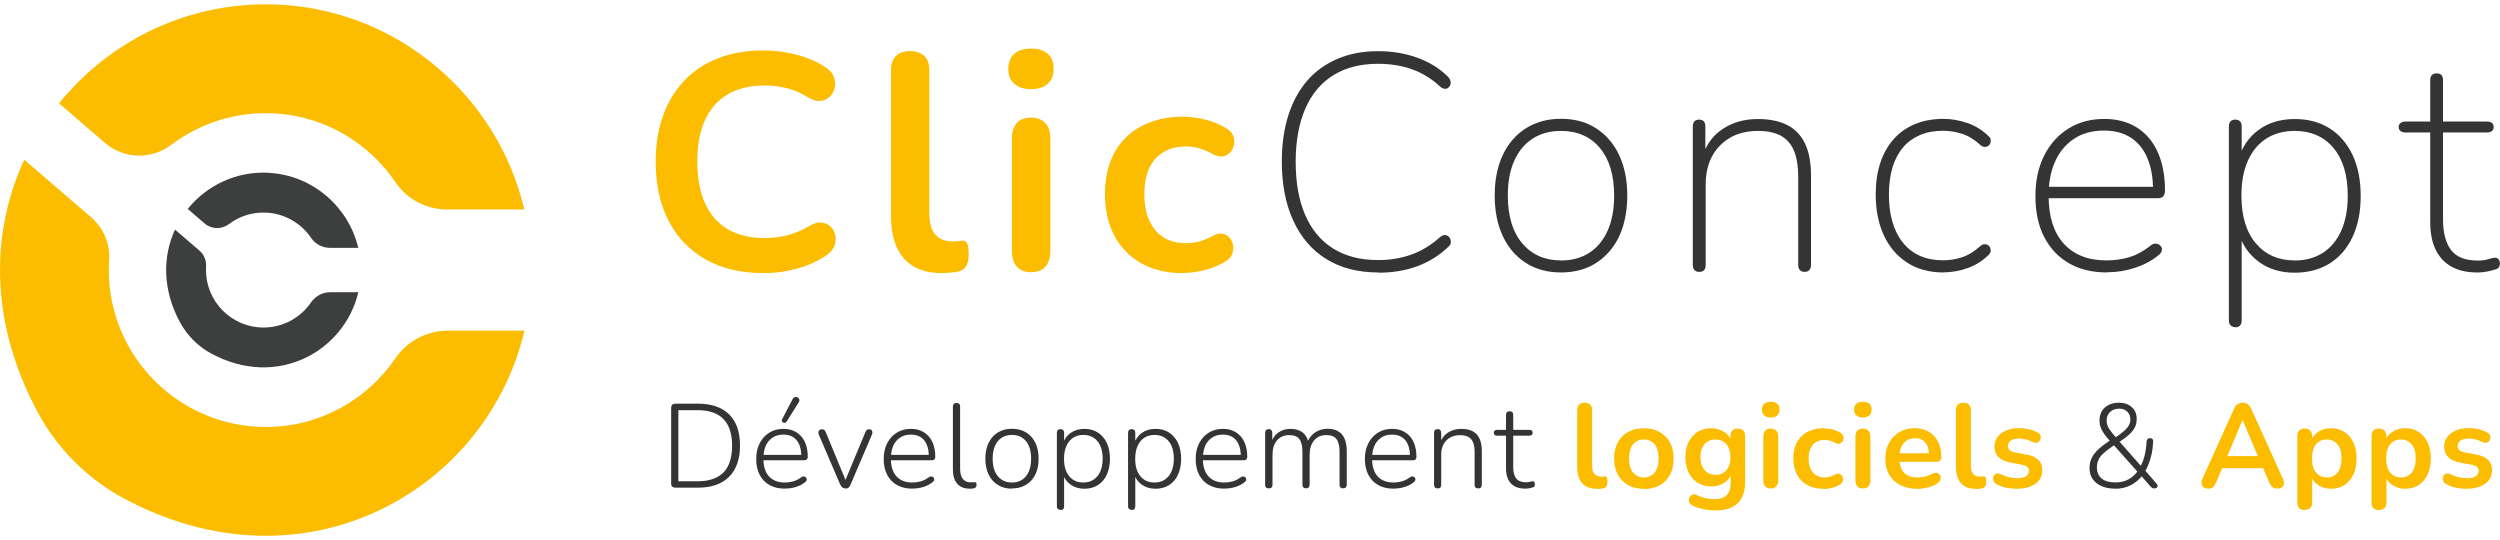 <svg xmlns="http://www.w3.org/2000/svg" width="250" height="54" viewBox="0 0 250 54" fill="none"><g clip-path="url(#clip0_455_54)"><path d="M28.092 0.474C19.137 -0.024 11.072 3.938 5.906 10.334L10.507 14.296C12.393 15.924 15.151 15.973 17.136 14.478C20.059 12.269 23.772 11.065 27.776 11.364C32.677 11.729 36.971 14.395 39.579 18.266C40.734 19.969 42.694 20.949 44.754 20.949H52.429C49.796 9.702 39.961 1.139 28.092 0.474Z" fill="#FCBC00"></path><path d="M26.572 42.695C17.916 42.695 10.881 35.659 10.881 27.004C10.881 26.664 10.889 26.331 10.914 25.991C11.022 24.363 10.333 22.776 9.095 21.713L2.425 15.973C-0.939 23.241 -1.08 32.245 3.796 41.266C5.756 44.896 8.746 47.878 12.384 49.838C30.459 59.548 48.699 49.065 52.445 33.068H44.762C42.669 33.068 40.717 34.106 39.537 35.834C36.713 39.978 31.954 42.703 26.572 42.703V42.695Z" fill="#FCBC00"></path><path d="M26.904 17.278C23.623 17.095 20.666 18.549 18.772 20.891L20.458 22.344C21.148 22.942 22.161 22.959 22.892 22.411C23.963 21.605 25.326 21.157 26.788 21.273C28.582 21.406 30.16 22.386 31.115 23.798C31.539 24.421 32.253 24.786 33.009 24.786H35.825C34.853 20.666 31.256 17.527 26.904 17.286V17.278Z" fill="#3D3E3E"></path><path d="M26.347 32.752C23.174 32.752 20.599 30.169 20.599 27.004C20.599 26.88 20.599 26.755 20.608 26.63C20.649 26.032 20.392 25.451 19.943 25.061L17.501 22.959C16.272 25.625 16.214 28.923 18 32.229C18.722 33.558 19.81 34.654 21.148 35.368C27.767 38.924 34.454 35.086 35.833 29.222H33.017C32.253 29.222 31.539 29.604 31.107 30.235C30.068 31.755 28.324 32.752 26.355 32.752H26.347Z" fill="#3D3E3E"></path><path d="M76.35 27.311C74.1 27.311 72.172 26.855 70.561 25.941C68.95 25.027 67.72 23.74 66.856 22.07C65.993 20.401 65.569 18.432 65.569 16.156C65.569 14.454 65.818 12.925 66.308 11.563C66.798 10.201 67.504 9.038 68.426 8.066C69.348 7.094 70.478 6.347 71.815 5.823C73.153 5.3 74.664 5.043 76.342 5.043C77.464 5.043 78.577 5.184 79.656 5.474C80.745 5.757 81.691 6.172 82.514 6.704C82.946 6.97 83.228 7.294 83.378 7.667C83.519 8.049 83.552 8.415 83.469 8.772C83.386 9.129 83.22 9.428 82.962 9.677C82.705 9.927 82.389 10.059 82.007 10.093C81.625 10.126 81.21 9.993 80.761 9.711C80.13 9.304 79.44 9.005 78.701 8.822C77.962 8.639 77.214 8.548 76.459 8.548C75.005 8.548 73.776 8.847 72.771 9.437C71.766 10.026 71.01 10.89 70.495 12.02C69.98 13.149 69.731 14.528 69.731 16.165C69.731 17.801 69.988 19.163 70.495 20.309C71.01 21.456 71.766 22.328 72.771 22.918C73.776 23.507 75.005 23.806 76.459 23.806C77.239 23.806 78.004 23.707 78.759 23.516C79.515 23.325 80.23 23.017 80.911 22.61C81.359 22.344 81.766 22.228 82.123 22.253C82.481 22.278 82.779 22.411 83.029 22.635C83.278 22.859 83.436 23.142 83.519 23.482C83.602 23.823 83.577 24.172 83.461 24.529C83.336 24.886 83.095 25.202 82.721 25.468C81.899 26.057 80.927 26.514 79.789 26.838C78.651 27.154 77.505 27.311 76.334 27.311H76.35Z" fill="#FCBC00"></path><path d="M94.225 27.311C92.523 27.311 91.244 26.821 90.388 25.85C89.524 24.878 89.101 23.449 89.101 21.564V7.044C89.101 6.413 89.267 5.931 89.591 5.599C89.915 5.275 90.388 5.109 91.003 5.109C91.617 5.109 92.091 5.275 92.431 5.599C92.772 5.923 92.938 6.405 92.938 7.044V21.381C92.938 22.32 93.137 23.017 93.536 23.466C93.935 23.914 94.5 24.139 95.239 24.139C95.405 24.139 95.555 24.139 95.696 24.122C95.837 24.114 95.978 24.097 96.128 24.08C96.418 24.039 96.609 24.114 96.709 24.313C96.809 24.504 96.867 24.903 96.867 25.492C96.867 26.007 96.767 26.406 96.56 26.689C96.352 26.979 96.02 27.145 95.546 27.212C95.338 27.228 95.123 27.253 94.898 27.27C94.674 27.287 94.45 27.303 94.225 27.303V27.311Z" fill="#FCBC00"></path><path d="M103.096 8.913C102.382 8.913 101.826 8.731 101.427 8.373C101.028 8.016 100.829 7.518 100.829 6.887C100.829 6.255 101.028 5.732 101.427 5.383C101.826 5.034 102.382 4.86 103.096 4.86C103.811 4.86 104.392 5.034 104.783 5.383C105.173 5.732 105.364 6.23 105.364 6.887C105.364 7.543 105.173 8.016 104.783 8.373C104.392 8.731 103.827 8.913 103.096 8.913ZM103.096 27.22C102.482 27.22 102.008 27.037 101.684 26.664C101.36 26.298 101.194 25.783 101.194 25.127V13.855C101.194 13.183 101.36 12.659 101.684 12.302C102.008 11.945 102.482 11.762 103.096 11.762C103.711 11.762 104.185 11.945 104.525 12.302C104.866 12.659 105.032 13.174 105.032 13.855V25.127C105.032 25.783 104.866 26.29 104.542 26.664C104.218 27.029 103.736 27.22 103.096 27.22Z" fill="#FCBC00"></path><path d="M118.264 27.311C116.685 27.311 115.315 26.988 114.152 26.34C112.989 25.692 112.084 24.778 111.453 23.59C110.821 22.402 110.497 21.007 110.497 19.412C110.497 18.208 110.68 17.128 111.037 16.173C111.394 15.218 111.909 14.412 112.59 13.748C113.263 13.083 114.086 12.568 115.049 12.211C116.013 11.854 117.084 11.671 118.272 11.671C118.945 11.671 119.676 11.762 120.465 11.945C121.254 12.128 121.993 12.435 122.691 12.867C123.015 13.075 123.231 13.316 123.339 13.606C123.438 13.889 123.463 14.188 123.397 14.478C123.339 14.777 123.206 15.035 123.015 15.243C122.824 15.459 122.583 15.591 122.292 15.641C122.001 15.691 121.686 15.625 121.337 15.442C120.888 15.176 120.423 14.977 119.958 14.844C119.485 14.711 119.036 14.645 118.604 14.645C117.931 14.645 117.333 14.752 116.827 14.969C116.312 15.184 115.88 15.492 115.523 15.89C115.165 16.289 114.891 16.788 114.709 17.377C114.526 17.967 114.434 18.656 114.434 19.437C114.434 20.949 114.8 22.145 115.523 23.017C116.245 23.889 117.275 24.321 118.612 24.321C119.044 24.321 119.485 24.263 119.95 24.139C120.407 24.014 120.872 23.823 121.345 23.557C121.694 23.374 122.001 23.308 122.284 23.374C122.558 23.433 122.79 23.574 122.973 23.79C123.156 24.006 123.272 24.263 123.314 24.554C123.355 24.853 123.314 25.144 123.206 25.426C123.09 25.717 122.882 25.949 122.575 26.132C121.902 26.539 121.179 26.838 120.423 27.021C119.667 27.203 118.953 27.295 118.272 27.295L118.264 27.311Z" fill="#FCBC00"></path><path d="M137.825 27.245C135.798 27.245 134.07 26.797 132.633 25.908C131.196 25.019 130.1 23.74 129.336 22.087C128.572 20.434 128.181 18.457 128.181 16.165C128.181 14.445 128.397 12.909 128.829 11.546C129.261 10.184 129.892 9.03 130.715 8.074C131.545 7.119 132.559 6.388 133.755 5.882C134.951 5.367 136.305 5.117 137.825 5.117C139.22 5.117 140.508 5.333 141.712 5.765C142.916 6.197 143.93 6.82 144.769 7.642C144.91 7.784 145.001 7.933 145.043 8.091C145.084 8.24 145.076 8.382 145.026 8.506C144.976 8.631 144.902 8.722 144.794 8.797C144.694 8.872 144.569 8.897 144.428 8.872C144.287 8.855 144.129 8.772 143.971 8.623C143.149 7.867 142.235 7.302 141.222 6.936C140.209 6.571 139.071 6.38 137.8 6.38C136.039 6.38 134.544 6.762 133.314 7.534C132.085 8.299 131.155 9.42 130.523 10.882C129.892 12.344 129.568 14.113 129.568 16.181C129.568 18.249 129.884 20.044 130.523 21.506C131.155 22.967 132.093 24.089 133.314 24.853C134.544 25.617 136.039 26.007 137.8 26.007C139.029 26.007 140.15 25.816 141.18 25.443C142.202 25.061 143.132 24.496 143.971 23.74C144.137 23.599 144.287 23.524 144.428 23.507C144.569 23.499 144.694 23.532 144.794 23.599C144.893 23.673 144.976 23.765 145.026 23.889C145.076 24.014 145.093 24.147 145.076 24.288C145.059 24.429 144.976 24.562 144.827 24.687C143.93 25.551 142.891 26.19 141.729 26.622C140.566 27.054 139.262 27.27 137.825 27.27V27.245Z" fill="#343434"></path><path d="M156.098 27.245C154.744 27.245 153.573 26.929 152.585 26.29C151.588 25.659 150.824 24.77 150.284 23.615C149.744 22.469 149.47 21.115 149.47 19.562C149.47 18.391 149.619 17.344 149.927 16.397C150.234 15.459 150.683 14.645 151.264 13.972C151.846 13.299 152.552 12.776 153.366 12.418C154.188 12.061 155.093 11.879 156.098 11.879C157.452 11.879 158.623 12.194 159.612 12.834C160.6 13.465 161.373 14.362 161.913 15.508C162.453 16.655 162.727 18.009 162.727 19.562C162.727 20.725 162.569 21.78 162.27 22.727C161.971 23.673 161.514 24.479 160.933 25.152C160.351 25.825 159.653 26.348 158.848 26.705C158.042 27.062 157.12 27.245 156.098 27.245ZM156.098 26.049C157.186 26.049 158.125 25.791 158.922 25.285C159.72 24.77 160.334 24.03 160.766 23.059C161.198 22.087 161.414 20.924 161.414 19.57C161.414 17.527 160.941 15.932 159.986 14.794C159.03 13.656 157.735 13.091 156.098 13.091C155.01 13.091 154.072 13.349 153.274 13.855C152.477 14.37 151.862 15.101 151.43 16.065C150.998 17.028 150.782 18.191 150.782 19.562C150.782 21.605 151.264 23.2 152.228 24.338C153.191 25.476 154.479 26.041 156.098 26.041V26.049Z" fill="#343434"></path><path d="M169.92 27.187C169.712 27.187 169.554 27.129 169.446 27.004C169.33 26.88 169.28 26.722 169.28 26.514V12.634C169.28 12.41 169.338 12.244 169.446 12.128C169.563 12.011 169.721 11.962 169.92 11.962C170.119 11.962 170.277 12.02 170.377 12.128C170.476 12.244 170.535 12.41 170.535 12.634V15.766H170.194C170.601 14.478 171.307 13.507 172.312 12.867C173.317 12.219 174.472 11.903 175.784 11.903C176.972 11.903 177.96 12.111 178.749 12.518C179.538 12.925 180.128 13.556 180.519 14.387C180.909 15.226 181.1 16.281 181.1 17.552V26.514C181.1 26.722 181.042 26.88 180.934 27.004C180.818 27.129 180.66 27.187 180.46 27.187C180.261 27.187 180.095 27.129 179.987 27.004C179.871 26.88 179.821 26.722 179.821 26.514V17.668C179.821 16.09 179.505 14.935 178.866 14.196C178.234 13.457 177.204 13.091 175.792 13.091C174.214 13.091 172.952 13.581 171.996 14.553C171.041 15.525 170.568 16.829 170.568 18.465V26.514C170.568 26.963 170.352 27.187 169.92 27.187Z" fill="#343434"></path><path d="M194.357 27.245C192.945 27.245 191.732 26.921 190.719 26.265C189.705 25.609 188.924 24.703 188.385 23.532C187.845 22.369 187.571 21.007 187.571 19.445C187.571 18.283 187.72 17.228 188.027 16.297C188.335 15.367 188.783 14.57 189.365 13.914C189.946 13.257 190.66 12.759 191.499 12.41C192.338 12.061 193.294 11.887 194.357 11.887C195.138 11.887 195.927 12.028 196.741 12.302C197.546 12.576 198.269 13.033 198.909 13.664C199.008 13.764 199.066 13.88 199.075 14.005C199.083 14.13 199.066 14.246 199.016 14.354C198.967 14.47 198.892 14.553 198.784 14.611C198.684 14.669 198.56 14.703 198.418 14.686C198.277 14.669 198.128 14.603 197.987 14.454C197.397 13.922 196.782 13.556 196.159 13.365C195.536 13.174 194.93 13.075 194.332 13.075C193.451 13.075 192.671 13.216 191.998 13.507C191.325 13.797 190.752 14.204 190.295 14.752C189.838 15.292 189.489 15.965 189.248 16.746C189.016 17.535 188.891 18.441 188.891 19.462C188.891 21.506 189.365 23.117 190.303 24.28C191.242 25.443 192.587 26.032 194.323 26.032C194.913 26.032 195.528 25.933 196.151 25.742C196.774 25.551 197.38 25.185 197.978 24.654C198.119 24.512 198.269 24.438 198.41 24.421C198.551 24.413 198.676 24.438 198.776 24.496C198.875 24.554 198.958 24.645 199.008 24.753C199.058 24.869 199.083 24.986 199.066 25.11C199.058 25.235 199 25.343 198.9 25.451C198.269 26.082 197.546 26.539 196.732 26.821C195.927 27.096 195.129 27.237 194.348 27.237L194.357 27.245Z" fill="#343434"></path><path d="M210.695 27.245C209.225 27.245 207.954 26.938 206.891 26.323C205.828 25.708 205.005 24.836 204.416 23.698C203.834 22.56 203.543 21.206 203.543 19.628C203.543 18.05 203.834 16.721 204.416 15.558C204.997 14.404 205.811 13.498 206.841 12.859C207.871 12.211 209.067 11.895 210.421 11.895C211.385 11.895 212.24 12.061 212.988 12.385C213.735 12.709 214.366 13.183 214.89 13.797C215.413 14.412 215.812 15.159 216.086 16.04C216.36 16.92 216.501 17.917 216.501 19.022C216.501 19.288 216.443 19.487 216.335 19.62C216.219 19.753 216.053 19.819 215.828 19.819H204.374V18.681H215.828L215.305 19.047C215.305 17.801 215.122 16.729 214.749 15.841C214.383 14.952 213.835 14.262 213.104 13.781C212.373 13.299 211.468 13.058 210.388 13.058C209.2 13.058 208.195 13.341 207.364 13.905C206.534 14.47 205.911 15.234 205.495 16.189C205.072 17.153 204.864 18.249 204.864 19.479V19.628C204.864 21.672 205.371 23.258 206.384 24.371C207.398 25.484 208.818 26.041 210.637 26.041C211.459 26.041 212.223 25.933 212.938 25.717C213.652 25.501 214.358 25.119 215.056 24.562C215.197 24.438 215.347 24.371 215.504 24.363C215.654 24.355 215.787 24.388 215.903 24.454C216.019 24.529 216.094 24.62 216.152 24.728C216.202 24.845 216.21 24.969 216.169 25.11C216.127 25.252 216.028 25.384 215.862 25.509C215.23 26.041 214.45 26.464 213.528 26.772C212.606 27.079 211.667 27.228 210.703 27.228L210.695 27.245Z" fill="#343434"></path><path d="M223.528 32.711C223.32 32.711 223.163 32.652 223.055 32.528C222.938 32.403 222.888 32.237 222.888 32.038V12.634C222.888 12.41 222.947 12.244 223.055 12.128C223.171 12.011 223.329 11.962 223.528 11.962C223.727 11.962 223.893 12.02 224.001 12.128C224.118 12.244 224.168 12.41 224.168 12.634V16.015H223.827C224.176 14.744 224.849 13.739 225.837 13.008C226.826 12.269 228.047 11.903 229.475 11.903C230.829 11.903 231.992 12.219 232.972 12.842C233.952 13.465 234.716 14.354 235.256 15.5C235.796 16.646 236.07 18.009 236.07 19.587C236.07 21.165 235.805 22.502 235.273 23.657C234.741 24.811 233.977 25.7 232.989 26.331C231.992 26.954 230.821 27.27 229.475 27.27C228.038 27.27 226.826 26.896 225.837 26.149C224.84 25.401 224.176 24.404 223.827 23.158H224.168V32.063C224.168 32.27 224.109 32.428 224.001 32.553C223.885 32.677 223.727 32.735 223.528 32.735V32.711ZM229.459 26.049C230.547 26.049 231.485 25.791 232.283 25.285C233.08 24.77 233.695 24.031 234.127 23.059C234.559 22.087 234.775 20.924 234.775 19.57C234.775 17.527 234.301 15.932 233.346 14.794C232.391 13.656 231.095 13.091 229.459 13.091C228.371 13.091 227.432 13.349 226.635 13.855C225.837 14.37 225.222 15.101 224.791 16.065C224.359 17.028 224.143 18.191 224.143 19.562C224.143 21.605 224.624 23.2 225.588 24.338C226.551 25.476 227.839 26.041 229.459 26.041V26.049Z" fill="#343434"></path><path d="M247.699 27.245C246.678 27.245 245.814 27.046 245.116 26.647C244.418 26.248 243.895 25.675 243.546 24.928C243.197 24.18 243.023 23.275 243.023 22.212V13.249H240.539C240.332 13.249 240.174 13.199 240.049 13.1C239.925 13 239.866 12.867 239.866 12.701C239.866 12.535 239.925 12.402 240.049 12.302C240.174 12.203 240.34 12.153 240.539 12.153H243.023V8.008C243.023 7.784 243.081 7.617 243.189 7.501C243.305 7.393 243.463 7.335 243.662 7.335C243.862 7.335 244.028 7.393 244.136 7.501C244.252 7.617 244.302 7.784 244.302 8.008V12.153H248.696C248.92 12.153 249.086 12.203 249.203 12.302C249.319 12.402 249.369 12.535 249.369 12.701C249.369 12.867 249.311 13 249.203 13.1C249.086 13.199 248.92 13.249 248.696 13.249H244.302V21.937C244.302 23.266 244.568 24.288 245.099 24.994C245.631 25.7 246.52 26.057 247.774 26.057C248.206 26.057 248.555 26.016 248.837 25.916C249.111 25.825 249.344 25.775 249.527 25.775C249.651 25.775 249.759 25.825 249.85 25.924C249.942 26.024 249.992 26.174 249.992 26.356C249.992 26.456 249.967 26.564 249.917 26.68C249.867 26.797 249.767 26.871 249.626 26.913C249.419 26.996 249.128 27.071 248.754 27.145C248.372 27.22 248.023 27.253 247.691 27.253L247.699 27.245Z" fill="#343434"></path><path d="M67.521 48.766C67.396 48.766 67.297 48.733 67.222 48.658C67.147 48.584 67.114 48.484 67.114 48.351V40.784C67.114 40.651 67.147 40.543 67.222 40.477C67.297 40.402 67.396 40.369 67.521 40.369H69.822C71.159 40.369 72.189 40.726 72.912 41.44C73.643 42.155 74 43.193 74 44.563C74 45.245 73.909 45.851 73.717 46.374C73.526 46.898 73.261 47.338 72.903 47.687C72.546 48.044 72.106 48.31 71.591 48.492C71.076 48.675 70.486 48.766 69.814 48.766H67.513H67.521ZM67.837 48.127H69.755C70.337 48.127 70.844 48.052 71.275 47.903C71.707 47.753 72.064 47.529 72.355 47.238C72.638 46.947 72.854 46.574 72.995 46.125C73.136 45.676 73.211 45.161 73.211 44.572C73.211 43.392 72.92 42.504 72.347 41.906C71.774 41.316 70.91 41.017 69.755 41.017H67.837V48.127Z" fill="#343434"></path><path d="M78.494 48.866C77.895 48.866 77.389 48.75 76.957 48.509C76.525 48.268 76.201 47.928 75.969 47.487C75.736 47.039 75.62 46.515 75.62 45.901C75.62 45.286 75.736 44.771 75.969 44.323C76.201 43.874 76.517 43.525 76.924 43.268C77.331 43.01 77.804 42.886 78.336 42.886C78.726 42.886 79.067 42.952 79.366 43.085C79.665 43.218 79.914 43.401 80.13 43.642C80.338 43.882 80.504 44.181 80.612 44.522C80.72 44.862 80.778 45.261 80.778 45.693C80.778 45.801 80.745 45.884 80.686 45.942C80.628 46 80.545 46.025 80.445 46.025H76.143V45.485H80.321L80.13 45.643C80.13 45.186 80.063 44.788 79.93 44.472C79.798 44.148 79.598 43.899 79.332 43.724C79.067 43.55 78.743 43.459 78.352 43.459C77.912 43.459 77.547 43.558 77.248 43.766C76.949 43.974 76.716 44.248 76.567 44.597C76.417 44.954 76.342 45.361 76.342 45.818V45.876C76.342 46.64 76.525 47.221 76.899 47.637C77.273 48.044 77.796 48.251 78.469 48.251C78.759 48.251 79.05 48.21 79.324 48.135C79.598 48.06 79.864 47.919 80.13 47.728C80.213 47.67 80.288 47.645 80.362 47.645C80.437 47.645 80.504 47.662 80.553 47.703C80.603 47.745 80.637 47.795 80.662 47.853C80.678 47.911 80.678 47.977 80.653 48.044C80.628 48.11 80.57 48.177 80.495 48.227C80.238 48.434 79.939 48.592 79.582 48.7C79.225 48.808 78.867 48.858 78.51 48.858L78.494 48.866ZM78.66 42.163C78.618 42.229 78.568 42.263 78.502 42.279C78.435 42.296 78.377 42.279 78.319 42.254C78.261 42.229 78.219 42.18 78.195 42.121C78.17 42.063 78.178 41.989 78.219 41.914L79.266 39.904C79.316 39.812 79.374 39.746 79.449 39.721C79.523 39.696 79.59 39.688 79.665 39.704C79.74 39.721 79.798 39.754 79.847 39.804C79.897 39.854 79.93 39.92 79.939 39.987C79.947 40.062 79.939 40.136 79.889 40.211L78.66 42.163Z" fill="#343434"></path><path d="M84.54 48.841C84.424 48.841 84.324 48.808 84.241 48.75C84.158 48.683 84.092 48.592 84.025 48.467L81.882 43.467C81.841 43.367 81.832 43.284 81.841 43.201C81.849 43.118 81.891 43.052 81.949 43.002C82.007 42.952 82.09 42.927 82.206 42.927C82.306 42.927 82.389 42.952 82.439 43.002C82.489 43.052 82.538 43.127 82.58 43.226L84.698 48.351H84.399L86.534 43.226C86.575 43.127 86.625 43.052 86.675 43.002C86.725 42.952 86.808 42.927 86.916 42.927C87.024 42.927 87.099 42.952 87.148 43.002C87.198 43.052 87.231 43.118 87.24 43.201C87.24 43.284 87.24 43.367 87.19 43.467L85.047 48.484C84.997 48.609 84.931 48.708 84.848 48.766C84.756 48.833 84.657 48.858 84.549 48.858L84.54 48.841Z" fill="#343434"></path><path d="M91.244 48.866C90.645 48.866 90.139 48.75 89.707 48.509C89.275 48.268 88.951 47.928 88.719 47.487C88.486 47.039 88.37 46.515 88.37 45.901C88.37 45.286 88.486 44.771 88.719 44.323C88.951 43.874 89.267 43.525 89.674 43.268C90.081 43.01 90.554 42.886 91.086 42.886C91.476 42.886 91.817 42.952 92.116 43.085C92.415 43.218 92.664 43.401 92.88 43.642C93.088 43.882 93.254 44.181 93.362 44.522C93.47 44.862 93.528 45.261 93.528 45.693C93.528 45.801 93.495 45.884 93.436 45.942C93.378 46 93.295 46.025 93.195 46.025H88.893V45.485H93.071L92.88 45.643C92.88 45.186 92.813 44.788 92.68 44.472C92.548 44.148 92.348 43.899 92.082 43.724C91.817 43.55 91.493 43.459 91.102 43.459C90.662 43.459 90.297 43.558 89.998 43.766C89.699 43.974 89.466 44.248 89.317 44.597C89.167 44.954 89.092 45.361 89.092 45.818V45.876C89.092 46.64 89.275 47.221 89.649 47.637C90.023 48.044 90.546 48.251 91.219 48.251C91.509 48.251 91.8 48.21 92.074 48.135C92.348 48.06 92.614 47.919 92.88 47.728C92.963 47.67 93.038 47.645 93.112 47.645C93.187 47.645 93.254 47.662 93.303 47.703C93.353 47.745 93.387 47.795 93.412 47.853C93.428 47.911 93.428 47.977 93.403 48.044C93.378 48.11 93.32 48.177 93.245 48.227C92.988 48.434 92.689 48.592 92.332 48.7C91.975 48.808 91.617 48.858 91.26 48.858L91.244 48.866Z" fill="#343434"></path><path d="M96.95 48.866C96.418 48.866 96.003 48.7 95.721 48.368C95.43 48.035 95.289 47.562 95.289 46.947V40.668C95.289 40.543 95.322 40.444 95.38 40.385C95.446 40.327 95.538 40.294 95.654 40.294C95.762 40.294 95.853 40.327 95.92 40.385C95.986 40.444 96.011 40.535 96.011 40.668V46.864C96.011 47.321 96.103 47.67 96.285 47.894C96.468 48.118 96.734 48.235 97.083 48.235C97.166 48.235 97.232 48.235 97.282 48.227C97.34 48.227 97.39 48.218 97.448 48.218C97.523 48.218 97.573 48.218 97.606 48.26C97.639 48.293 97.656 48.368 97.656 48.484C97.656 48.6 97.631 48.675 97.573 48.733C97.515 48.791 97.423 48.833 97.299 48.849C97.24 48.849 97.182 48.866 97.124 48.866C97.066 48.866 97 48.866 96.942 48.866H96.95Z" fill="#343434"></path><path d="M101.186 48.866C100.646 48.866 100.181 48.742 99.782 48.492C99.384 48.243 99.076 47.903 98.86 47.454C98.644 47.005 98.536 46.482 98.536 45.867C98.536 45.411 98.594 45.004 98.719 44.638C98.844 44.273 99.018 43.957 99.259 43.691C99.5 43.425 99.774 43.226 100.106 43.085C100.438 42.944 100.796 42.877 101.194 42.877C101.743 42.877 102.216 43.002 102.615 43.243C103.013 43.492 103.321 43.833 103.537 44.281C103.753 44.73 103.861 45.253 103.861 45.859C103.861 46.316 103.803 46.731 103.678 47.097C103.553 47.462 103.379 47.778 103.138 48.035C102.897 48.293 102.623 48.501 102.299 48.633C101.975 48.775 101.601 48.841 101.194 48.841L101.186 48.866ZM101.186 48.251C101.585 48.251 101.925 48.16 102.216 47.969C102.507 47.778 102.731 47.512 102.881 47.155C103.038 46.798 103.113 46.366 103.113 45.867C103.113 45.112 102.939 44.53 102.598 44.115C102.249 43.7 101.784 43.492 101.186 43.492C100.796 43.492 100.455 43.583 100.164 43.774C99.874 43.965 99.649 44.231 99.5 44.588C99.342 44.937 99.267 45.369 99.267 45.867C99.267 46.632 99.442 47.213 99.791 47.628C100.139 48.044 100.605 48.251 101.186 48.251Z" fill="#343434"></path><path d="M106.053 50.984C105.937 50.984 105.846 50.951 105.779 50.893C105.713 50.826 105.688 50.735 105.688 50.619V43.293C105.688 43.168 105.721 43.068 105.779 43.01C105.846 42.944 105.937 42.91 106.053 42.91C106.161 42.91 106.253 42.944 106.319 43.01C106.386 43.077 106.411 43.168 106.411 43.293V44.505L106.278 44.431C106.411 43.957 106.668 43.575 107.05 43.301C107.432 43.027 107.889 42.886 108.429 42.886C108.969 42.886 109.393 43.01 109.783 43.251C110.165 43.5 110.464 43.841 110.68 44.289C110.888 44.738 110.996 45.261 110.996 45.876C110.996 46.49 110.888 47.014 110.68 47.471C110.472 47.919 110.173 48.268 109.791 48.509C109.409 48.75 108.961 48.874 108.429 48.874C107.897 48.874 107.432 48.733 107.05 48.459C106.668 48.185 106.411 47.811 106.278 47.354H106.411V50.635C106.411 50.752 106.377 50.843 106.319 50.909C106.253 50.976 106.17 51.001 106.053 51.001V50.984ZM108.329 48.251C108.72 48.251 109.06 48.16 109.351 47.969C109.642 47.778 109.866 47.512 110.024 47.155C110.182 46.798 110.265 46.366 110.265 45.867C110.265 45.112 110.09 44.53 109.741 44.115C109.393 43.7 108.919 43.492 108.338 43.492C107.947 43.492 107.607 43.583 107.316 43.774C107.025 43.965 106.801 44.231 106.643 44.588C106.485 44.937 106.402 45.369 106.402 45.867C106.402 46.632 106.577 47.213 106.926 47.628C107.274 48.044 107.74 48.251 108.329 48.251Z" fill="#343434"></path><path d="M113.172 50.984C113.056 50.984 112.964 50.951 112.898 50.893C112.831 50.826 112.806 50.735 112.806 50.619V43.293C112.806 43.168 112.84 43.068 112.898 43.01C112.964 42.944 113.056 42.91 113.172 42.91C113.28 42.91 113.371 42.944 113.438 43.01C113.504 43.077 113.529 43.168 113.529 43.293V44.505L113.396 44.431C113.529 43.957 113.787 43.575 114.169 43.301C114.551 43.027 115.008 42.886 115.547 42.886C116.087 42.886 116.511 43.01 116.901 43.251C117.283 43.5 117.582 43.841 117.798 44.289C118.006 44.738 118.114 45.261 118.114 45.876C118.114 46.49 118.006 47.014 117.798 47.471C117.591 47.919 117.292 48.268 116.91 48.509C116.528 48.75 116.079 48.874 115.547 48.874C115.016 48.874 114.551 48.733 114.169 48.459C113.787 48.185 113.529 47.811 113.396 47.354H113.529V50.635C113.529 50.752 113.496 50.843 113.438 50.909C113.371 50.976 113.288 51.001 113.172 51.001V50.984ZM115.448 48.251C115.838 48.251 116.179 48.16 116.469 47.969C116.76 47.778 116.984 47.512 117.142 47.155C117.3 46.798 117.383 46.366 117.383 45.867C117.383 45.112 117.209 44.53 116.86 44.115C116.511 43.7 116.038 43.492 115.456 43.492C115.066 43.492 114.725 43.583 114.434 43.774C114.144 43.965 113.919 44.231 113.762 44.588C113.604 44.937 113.521 45.369 113.521 45.867C113.521 46.632 113.695 47.213 114.044 47.628C114.393 48.044 114.858 48.251 115.448 48.251Z" fill="#343434"></path><path d="M122.442 48.866C121.844 48.866 121.337 48.75 120.905 48.509C120.473 48.268 120.149 47.928 119.916 47.487C119.684 47.039 119.568 46.515 119.568 45.901C119.568 45.286 119.684 44.771 119.916 44.323C120.149 43.874 120.465 43.525 120.872 43.268C121.279 43.01 121.752 42.886 122.284 42.886C122.674 42.886 123.015 42.952 123.314 43.085C123.613 43.218 123.862 43.401 124.078 43.642C124.286 43.882 124.452 44.181 124.56 44.522C124.668 44.862 124.726 45.261 124.726 45.693C124.726 45.801 124.693 45.884 124.634 45.942C124.576 46 124.493 46.025 124.394 46.025H120.091V45.485H124.269L124.078 45.643C124.078 45.186 124.011 44.788 123.879 44.472C123.746 44.148 123.546 43.899 123.28 43.724C123.015 43.55 122.691 43.459 122.3 43.459C121.86 43.459 121.495 43.558 121.196 43.766C120.897 43.974 120.664 44.248 120.515 44.597C120.365 44.954 120.29 45.361 120.29 45.818V45.876C120.29 46.64 120.473 47.221 120.847 47.637C121.221 48.044 121.744 48.251 122.417 48.251C122.707 48.251 122.998 48.21 123.272 48.135C123.546 48.06 123.812 47.919 124.078 47.728C124.161 47.67 124.236 47.645 124.31 47.645C124.385 47.645 124.452 47.662 124.502 47.703C124.551 47.745 124.585 47.795 124.609 47.853C124.626 47.911 124.626 47.977 124.601 48.044C124.576 48.11 124.518 48.177 124.443 48.227C124.186 48.434 123.887 48.592 123.53 48.7C123.173 48.808 122.815 48.858 122.458 48.858L122.442 48.866Z" fill="#343434"></path><path d="M126.877 48.841C126.761 48.841 126.67 48.808 126.603 48.75C126.537 48.683 126.512 48.592 126.512 48.476V43.293C126.512 43.168 126.545 43.068 126.603 43.01C126.67 42.944 126.761 42.91 126.877 42.91C126.985 42.91 127.077 42.944 127.135 43.01C127.193 43.077 127.226 43.168 127.226 43.293V44.422L127.093 44.339C127.234 43.874 127.475 43.509 127.824 43.259C128.165 43.01 128.572 42.886 129.053 42.886C129.56 42.886 129.967 43.01 130.274 43.251C130.582 43.5 130.781 43.866 130.872 44.356H130.698C130.831 43.907 131.088 43.55 131.454 43.284C131.819 43.019 132.26 42.877 132.758 42.877C133.19 42.877 133.539 42.96 133.821 43.127C134.104 43.293 134.32 43.542 134.461 43.874C134.602 44.206 134.677 44.622 134.677 45.12V48.467C134.677 48.584 134.643 48.675 134.585 48.742C134.519 48.808 134.428 48.833 134.311 48.833C134.203 48.833 134.112 48.8 134.045 48.742C133.979 48.675 133.954 48.584 133.954 48.467V45.178C133.954 44.597 133.854 44.173 133.647 43.907C133.447 43.642 133.107 43.509 132.625 43.509C132.118 43.509 131.711 43.683 131.412 44.04C131.113 44.397 130.964 44.871 130.964 45.477V48.467C130.964 48.584 130.931 48.675 130.872 48.742C130.806 48.808 130.723 48.833 130.607 48.833C130.49 48.833 130.399 48.8 130.333 48.742C130.266 48.675 130.241 48.584 130.241 48.467V45.178C130.241 44.597 130.142 44.173 129.934 43.907C129.735 43.642 129.394 43.509 128.929 43.509C128.414 43.509 128.007 43.683 127.7 44.04C127.392 44.397 127.251 44.871 127.251 45.477V48.467C127.251 48.717 127.135 48.833 126.894 48.833L126.877 48.841Z" fill="#343434"></path><path d="M139.361 48.866C138.763 48.866 138.257 48.75 137.825 48.509C137.393 48.268 137.069 47.928 136.836 47.487C136.604 47.039 136.487 46.515 136.487 45.901C136.487 45.286 136.604 44.771 136.836 44.323C137.069 43.874 137.384 43.525 137.791 43.268C138.198 43.01 138.672 42.886 139.203 42.886C139.594 42.886 139.934 42.952 140.233 43.085C140.532 43.218 140.782 43.401 140.998 43.642C141.205 43.882 141.371 44.181 141.479 44.522C141.587 44.862 141.645 45.261 141.645 45.693C141.645 45.801 141.612 45.884 141.554 45.942C141.496 46 141.413 46.025 141.313 46.025H137.011V45.485H141.189L140.998 45.643C140.998 45.186 140.931 44.788 140.798 44.472C140.665 44.148 140.466 43.899 140.2 43.724C139.934 43.55 139.61 43.459 139.22 43.459C138.78 43.459 138.414 43.558 138.115 43.766C137.816 43.974 137.584 44.248 137.434 44.597C137.285 44.954 137.21 45.361 137.21 45.818V45.876C137.21 46.64 137.393 47.221 137.766 47.637C138.14 48.044 138.664 48.251 139.336 48.251C139.627 48.251 139.918 48.21 140.192 48.135C140.466 48.06 140.732 47.919 140.998 47.728C141.081 47.67 141.155 47.645 141.23 47.645C141.305 47.645 141.371 47.662 141.421 47.703C141.471 47.745 141.504 47.795 141.529 47.853C141.546 47.911 141.546 47.977 141.521 48.044C141.496 48.11 141.438 48.177 141.363 48.227C141.106 48.434 140.807 48.592 140.449 48.7C140.092 48.808 139.735 48.858 139.378 48.858L139.361 48.866Z" fill="#343434"></path><path d="M143.772 48.841C143.656 48.841 143.564 48.808 143.498 48.75C143.431 48.683 143.406 48.592 143.406 48.476V43.293C143.406 43.168 143.44 43.068 143.498 43.01C143.564 42.944 143.656 42.91 143.772 42.91C143.88 42.91 143.971 42.944 144.029 43.01C144.088 43.077 144.121 43.168 144.121 43.293V44.414L143.988 44.339C144.146 43.866 144.42 43.5 144.802 43.251C145.184 43.002 145.633 42.886 146.131 42.886C146.588 42.886 146.978 42.969 147.277 43.127C147.585 43.293 147.809 43.542 147.958 43.874C148.108 44.206 148.183 44.622 148.183 45.128V48.476C148.183 48.592 148.149 48.683 148.091 48.75C148.025 48.816 147.942 48.841 147.825 48.841C147.709 48.841 147.618 48.808 147.551 48.75C147.485 48.683 147.46 48.592 147.46 48.476V45.186C147.46 44.605 147.344 44.181 147.111 43.916C146.878 43.65 146.513 43.517 146.015 43.517C145.442 43.517 144.985 43.691 144.636 44.048C144.287 44.406 144.121 44.879 144.121 45.469V48.476C144.121 48.725 144.005 48.841 143.764 48.841H143.772Z" fill="#343434"></path><path d="M152.527 48.866C152.095 48.866 151.738 48.783 151.455 48.625C151.173 48.467 150.957 48.235 150.816 47.936C150.674 47.637 150.6 47.271 150.6 46.831V43.567H149.719C149.62 43.567 149.536 43.542 149.47 43.492C149.404 43.442 149.379 43.367 149.379 43.268C149.379 43.185 149.412 43.11 149.47 43.06C149.536 43.01 149.62 42.985 149.719 42.985H150.6V41.498C150.6 41.374 150.633 41.274 150.691 41.216C150.757 41.158 150.849 41.125 150.965 41.125C151.073 41.125 151.165 41.158 151.231 41.216C151.297 41.274 151.322 41.366 151.322 41.498V42.985H152.934C153.042 42.985 153.125 43.01 153.183 43.06C153.241 43.11 153.266 43.185 153.266 43.268C153.266 43.367 153.241 43.434 153.183 43.492C153.125 43.542 153.042 43.567 152.934 43.567H151.322V46.74C151.322 47.221 151.422 47.595 151.621 47.844C151.821 48.102 152.153 48.227 152.61 48.227C152.768 48.227 152.9 48.21 153.008 48.177C153.116 48.143 153.208 48.127 153.274 48.127C153.332 48.127 153.382 48.152 153.424 48.202C153.465 48.251 153.49 48.326 153.49 48.426C153.49 48.492 153.474 48.55 153.449 48.617C153.424 48.683 153.374 48.717 153.299 48.733C153.208 48.766 153.092 48.791 152.942 48.825C152.793 48.849 152.651 48.866 152.527 48.866Z" fill="#343434"></path><path d="M159.703 48.883C159.047 48.883 158.549 48.692 158.216 48.318C157.884 47.944 157.718 47.388 157.718 46.657V41.017C157.718 40.767 157.784 40.585 157.909 40.46C158.034 40.336 158.216 40.269 158.457 40.269C158.698 40.269 158.881 40.336 159.014 40.46C159.147 40.585 159.213 40.776 159.213 41.017V46.582C159.213 46.947 159.288 47.213 159.446 47.396C159.604 47.57 159.819 47.662 160.11 47.662C160.177 47.662 160.235 47.662 160.293 47.662C160.351 47.662 160.401 47.653 160.459 47.645C160.567 47.628 160.642 47.662 160.683 47.736C160.725 47.811 160.741 47.961 160.741 48.193C160.741 48.393 160.7 48.55 160.625 48.658C160.55 48.766 160.418 48.833 160.235 48.858C160.152 48.858 160.069 48.874 159.986 48.883C159.894 48.883 159.811 48.891 159.72 48.891L159.703 48.883Z" fill="#FCBC00"></path><path d="M164.388 48.883C163.782 48.883 163.258 48.758 162.818 48.517C162.37 48.268 162.029 47.919 161.78 47.462C161.531 47.005 161.414 46.466 161.414 45.851C161.414 45.386 161.481 44.962 161.622 44.597C161.763 44.223 161.963 43.907 162.22 43.642C162.486 43.376 162.793 43.176 163.159 43.035C163.524 42.894 163.931 42.828 164.388 42.828C164.994 42.828 165.518 42.952 165.958 43.201C166.406 43.45 166.747 43.799 166.996 44.248C167.245 44.696 167.362 45.236 167.362 45.859C167.362 46.324 167.295 46.748 167.154 47.122C167.013 47.495 166.813 47.811 166.556 48.085C166.29 48.351 165.983 48.55 165.617 48.692C165.252 48.833 164.845 48.899 164.388 48.899V48.883ZM164.388 47.753C164.679 47.753 164.936 47.678 165.16 47.537C165.385 47.396 165.559 47.18 165.675 46.898C165.8 46.615 165.858 46.266 165.858 45.843C165.858 45.211 165.725 44.73 165.451 44.422C165.177 44.107 164.82 43.949 164.38 43.949C164.089 43.949 163.823 44.015 163.607 44.156C163.391 44.298 163.208 44.505 163.092 44.788C162.968 45.07 162.909 45.419 162.909 45.843C162.909 46.474 163.042 46.947 163.316 47.263C163.582 47.587 163.948 47.745 164.388 47.745V47.753Z" fill="#FCBC00"></path><path d="M171.581 51.034C171.149 51.034 170.734 50.992 170.335 50.918C169.936 50.835 169.571 50.718 169.247 50.552C169.098 50.469 168.998 50.378 168.94 50.27C168.89 50.162 168.873 50.045 168.89 49.929C168.906 49.813 168.956 49.713 169.031 49.622C169.106 49.531 169.197 49.472 169.313 49.447C169.421 49.414 169.538 49.431 169.662 49.497C170.011 49.672 170.343 49.788 170.659 49.838C170.975 49.888 171.241 49.913 171.465 49.913C171.996 49.913 172.395 49.78 172.661 49.522C172.927 49.265 173.06 48.883 173.06 48.376V47.304H173.168C173.051 47.712 172.802 48.035 172.42 48.276C172.046 48.517 171.614 48.642 171.141 48.642C170.618 48.642 170.161 48.517 169.77 48.276C169.38 48.035 169.081 47.695 168.865 47.255C168.649 46.814 168.541 46.308 168.541 45.726C168.541 45.286 168.599 44.896 168.724 44.538C168.848 44.181 169.023 43.882 169.247 43.625C169.471 43.367 169.745 43.176 170.069 43.035C170.393 42.894 170.75 42.828 171.133 42.828C171.623 42.828 172.055 42.952 172.428 43.193C172.794 43.434 173.035 43.758 173.151 44.156L173.035 44.456V43.608C173.035 43.359 173.101 43.176 173.234 43.052C173.367 42.927 173.55 42.861 173.774 42.861C173.998 42.861 174.198 42.927 174.322 43.052C174.447 43.176 174.513 43.367 174.513 43.608V48.193C174.513 49.14 174.264 49.846 173.766 50.328C173.267 50.801 172.536 51.042 171.589 51.042L171.581 51.034ZM171.548 47.495C171.855 47.495 172.121 47.421 172.345 47.28C172.57 47.138 172.744 46.931 172.86 46.665C172.985 46.399 173.043 46.084 173.043 45.718C173.043 45.17 172.91 44.738 172.636 44.422C172.362 44.107 171.996 43.949 171.54 43.949C171.232 43.949 170.966 44.023 170.742 44.165C170.518 44.306 170.343 44.514 170.227 44.771C170.111 45.029 170.044 45.344 170.044 45.71C170.044 46.258 170.177 46.69 170.451 47.005C170.717 47.321 171.083 47.479 171.548 47.479V47.495Z" fill="#FCBC00"></path><path d="M177.071 41.748C176.797 41.748 176.573 41.681 176.423 41.54C176.266 41.399 176.191 41.208 176.191 40.959C176.191 40.709 176.266 40.51 176.423 40.377C176.581 40.244 176.797 40.178 177.071 40.178C177.345 40.178 177.578 40.244 177.728 40.377C177.877 40.51 177.952 40.709 177.952 40.959C177.952 41.208 177.877 41.399 177.728 41.54C177.578 41.681 177.362 41.748 177.071 41.748ZM177.071 48.849C176.83 48.849 176.648 48.775 176.523 48.633C176.399 48.492 176.332 48.293 176.332 48.035V43.666C176.332 43.401 176.399 43.201 176.523 43.068C176.648 42.927 176.83 42.861 177.071 42.861C177.312 42.861 177.495 42.927 177.628 43.068C177.761 43.209 177.827 43.409 177.827 43.666V48.035C177.827 48.293 177.761 48.484 177.636 48.633C177.512 48.775 177.321 48.849 177.08 48.849H177.071Z" fill="#FCBC00"></path><path d="M182.338 48.883C181.723 48.883 181.191 48.758 180.743 48.509C180.294 48.26 179.937 47.903 179.696 47.446C179.455 46.989 179.331 46.441 179.331 45.826C179.331 45.361 179.397 44.937 179.538 44.572C179.68 44.206 179.879 43.891 180.137 43.633C180.394 43.376 180.718 43.176 181.092 43.035C181.466 42.894 181.881 42.828 182.346 42.828C182.612 42.828 182.894 42.861 183.202 42.935C183.509 43.01 183.791 43.127 184.065 43.293C184.19 43.376 184.273 43.467 184.315 43.575C184.356 43.683 184.364 43.799 184.339 43.916C184.315 44.032 184.265 44.132 184.19 44.215C184.115 44.298 184.024 44.347 183.908 44.372C183.8 44.389 183.675 44.372 183.542 44.298C183.368 44.198 183.185 44.115 183.002 44.065C182.819 44.015 182.645 43.99 182.479 43.99C182.213 43.99 181.989 44.032 181.789 44.115C181.59 44.198 181.424 44.314 181.283 44.472C181.142 44.63 181.042 44.821 180.967 45.053C180.892 45.286 180.859 45.552 180.859 45.851C180.859 46.441 181 46.898 181.283 47.238C181.565 47.579 181.964 47.745 182.479 47.745C182.645 47.745 182.819 47.72 182.994 47.67C183.168 47.62 183.351 47.545 183.534 47.446C183.667 47.371 183.791 47.346 183.899 47.371C184.007 47.396 184.099 47.446 184.165 47.529C184.24 47.612 184.281 47.712 184.298 47.828C184.315 47.944 184.298 48.06 184.256 48.168C184.215 48.276 184.132 48.368 184.016 48.442C183.75 48.6 183.476 48.717 183.185 48.791C182.894 48.866 182.612 48.899 182.354 48.899L182.338 48.883Z" fill="#FCBC00"></path><path d="M186.283 41.748C186.009 41.748 185.785 41.681 185.635 41.54C185.477 41.399 185.403 41.208 185.403 40.959C185.403 40.709 185.477 40.51 185.635 40.377C185.793 40.244 186.009 40.178 186.283 40.178C186.557 40.178 186.79 40.244 186.939 40.377C187.089 40.51 187.163 40.709 187.163 40.959C187.163 41.208 187.089 41.399 186.939 41.54C186.79 41.681 186.574 41.748 186.283 41.748ZM186.283 48.849C186.042 48.849 185.859 48.775 185.735 48.633C185.61 48.492 185.544 48.293 185.544 48.035V43.666C185.544 43.401 185.61 43.201 185.735 43.068C185.859 42.927 186.042 42.861 186.283 42.861C186.524 42.861 186.707 42.927 186.84 43.068C186.972 43.209 187.039 43.409 187.039 43.666V48.035C187.039 48.293 186.972 48.484 186.848 48.633C186.723 48.775 186.532 48.849 186.291 48.849H186.283Z" fill="#FCBC00"></path><path d="M191.732 48.883C191.076 48.883 190.503 48.758 190.029 48.517C189.556 48.268 189.182 47.919 188.924 47.471C188.667 47.022 188.534 46.482 188.534 45.859C188.534 45.236 188.659 44.73 188.908 44.273C189.157 43.816 189.506 43.467 189.946 43.209C190.386 42.952 190.893 42.819 191.449 42.819C191.865 42.819 192.23 42.886 192.562 43.019C192.895 43.151 193.177 43.351 193.41 43.6C193.642 43.857 193.825 44.165 193.95 44.522C194.074 44.887 194.132 45.294 194.132 45.743C194.132 45.884 194.082 45.992 193.983 46.067C193.883 46.142 193.742 46.183 193.559 46.183H189.738V45.328H193.086L192.895 45.502C192.895 45.137 192.845 44.829 192.737 44.588C192.629 44.347 192.471 44.157 192.272 44.024C192.072 43.891 191.815 43.824 191.516 43.824C191.184 43.824 190.901 43.899 190.66 44.057C190.419 44.215 190.245 44.431 190.12 44.713C189.996 44.995 189.938 45.328 189.938 45.718V45.801C189.938 46.449 190.087 46.939 190.395 47.263C190.702 47.587 191.15 47.745 191.748 47.745C191.956 47.745 192.189 47.72 192.446 47.67C192.704 47.62 192.945 47.529 193.177 47.404C193.343 47.313 193.493 47.271 193.617 47.28C193.742 47.288 193.842 47.338 193.925 47.421C193.999 47.504 194.049 47.595 194.066 47.712C194.082 47.828 194.066 47.944 193.999 48.06C193.933 48.177 193.842 48.285 193.692 48.368C193.418 48.542 193.094 48.675 192.737 48.758C192.371 48.841 192.039 48.883 191.732 48.883Z" fill="#FCBC00"></path><path d="M197.579 48.883C196.923 48.883 196.425 48.692 196.093 48.318C195.76 47.944 195.594 47.388 195.594 46.657V41.017C195.594 40.767 195.661 40.585 195.785 40.46C195.91 40.336 196.093 40.269 196.333 40.269C196.574 40.269 196.757 40.336 196.89 40.46C197.023 40.585 197.089 40.776 197.089 41.017V46.582C197.089 46.947 197.164 47.213 197.322 47.396C197.48 47.57 197.696 47.662 197.986 47.662C198.053 47.662 198.111 47.662 198.169 47.662C198.227 47.662 198.277 47.653 198.335 47.645C198.443 47.628 198.518 47.662 198.56 47.736C198.601 47.811 198.618 47.961 198.618 48.193C198.618 48.393 198.576 48.55 198.501 48.658C198.427 48.766 198.294 48.833 198.111 48.858C198.028 48.858 197.945 48.874 197.862 48.883C197.77 48.883 197.687 48.891 197.596 48.891L197.579 48.883Z" fill="#FCBC00"></path><path d="M201.741 48.883C201.4 48.883 201.035 48.849 200.653 48.775C200.271 48.7 199.93 48.584 199.631 48.401C199.506 48.326 199.415 48.227 199.365 48.118C199.315 48.011 199.291 47.903 199.307 47.795C199.315 47.687 199.357 47.595 199.423 47.512C199.49 47.437 199.581 47.379 199.689 47.354C199.797 47.329 199.913 47.354 200.038 47.413C200.354 47.562 200.653 47.67 200.935 47.728C201.209 47.786 201.492 47.819 201.757 47.819C202.14 47.819 202.422 47.753 202.613 47.62C202.796 47.487 202.895 47.313 202.895 47.105C202.895 46.922 202.837 46.781 202.713 46.681C202.588 46.582 202.405 46.507 202.156 46.466L200.968 46.241C200.478 46.142 200.105 45.967 199.839 45.701C199.581 45.436 199.448 45.095 199.448 44.671C199.448 44.289 199.556 43.957 199.764 43.683C199.972 43.409 200.262 43.193 200.636 43.035C201.01 42.886 201.442 42.811 201.924 42.811C202.272 42.811 202.596 42.852 202.904 42.927C203.211 43.002 203.502 43.118 203.792 43.276C203.909 43.342 203.992 43.425 204.033 43.525C204.075 43.625 204.083 43.733 204.067 43.841C204.05 43.949 203.992 44.04 203.925 44.123C203.851 44.206 203.768 44.256 203.66 44.281C203.552 44.298 203.435 44.281 203.294 44.215C203.045 44.09 202.812 43.999 202.588 43.941C202.364 43.882 202.148 43.857 201.94 43.857C201.55 43.857 201.259 43.924 201.076 44.057C200.894 44.19 200.794 44.372 200.794 44.597C200.794 44.763 200.852 44.904 200.96 45.012C201.068 45.12 201.242 45.195 201.475 45.236L202.663 45.461C203.178 45.552 203.568 45.735 203.834 45.984C204.1 46.241 204.233 46.582 204.233 47.005C204.233 47.587 204.008 48.044 203.552 48.368C203.095 48.7 202.497 48.866 201.741 48.866V48.883Z" fill="#FCBC00"></path><path d="M211.542 48.866C211.002 48.866 210.537 48.783 210.147 48.609C209.756 48.434 209.466 48.202 209.258 47.894C209.059 47.587 208.951 47.221 208.951 46.806C208.951 46.54 208.984 46.299 209.059 46.075C209.133 45.851 209.241 45.643 209.383 45.436C209.532 45.236 209.715 45.037 209.939 44.837C210.163 44.638 210.429 44.439 210.728 44.231L211.11 43.965L211.019 44.123C210.612 43.675 210.338 43.301 210.18 42.994C210.022 42.686 209.947 42.379 209.947 42.055C209.947 41.698 210.03 41.382 210.188 41.116C210.346 40.851 210.579 40.643 210.869 40.493C211.16 40.344 211.509 40.269 211.908 40.269C212.406 40.269 212.83 40.41 213.162 40.701C213.502 40.992 213.669 41.391 213.669 41.897C213.669 42.171 213.619 42.437 213.511 42.678C213.403 42.919 213.22 43.168 212.954 43.417C212.688 43.666 212.315 43.949 211.833 44.256L211.858 44.057L214.184 46.698H214.017C214.125 46.499 214.233 46.266 214.325 46.009C214.416 45.751 214.491 45.461 214.549 45.145C214.607 44.829 214.64 44.505 214.657 44.165C214.674 44.048 214.707 43.957 214.765 43.899C214.823 43.841 214.906 43.816 215.014 43.816C215.114 43.816 215.197 43.849 215.255 43.916C215.313 43.982 215.33 44.073 215.313 44.19C215.297 44.605 215.247 44.995 215.172 45.361C215.089 45.726 214.998 46.067 214.873 46.374C214.757 46.681 214.616 46.972 214.458 47.23V46.98L215.645 48.351C215.729 48.434 215.762 48.509 215.762 48.592C215.762 48.675 215.729 48.733 215.67 48.775C215.612 48.816 215.529 48.841 215.438 48.841C215.346 48.841 215.28 48.825 215.23 48.8C215.18 48.775 215.114 48.717 215.047 48.642L214.059 47.512H214.258C213.943 47.944 213.544 48.276 213.079 48.517C212.614 48.758 212.099 48.874 211.542 48.874V48.866ZM211.567 48.243C212.049 48.243 212.481 48.135 212.863 47.928C213.245 47.72 213.569 47.413 213.843 47.005V47.28L211.285 44.406L211.551 44.431L211.185 44.68C210.811 44.937 210.512 45.17 210.296 45.377C210.08 45.585 209.923 45.801 209.831 46.017C209.74 46.233 209.69 46.482 209.69 46.765C209.69 47.221 209.848 47.587 210.163 47.853C210.479 48.118 210.952 48.243 211.567 48.243ZM211.924 40.867C211.551 40.867 211.243 40.975 211.011 41.191C210.778 41.407 210.662 41.698 210.662 42.047C210.662 42.221 210.687 42.387 210.745 42.545C210.803 42.703 210.903 42.877 211.044 43.068C211.185 43.259 211.384 43.509 211.642 43.799L211.418 43.833C211.825 43.558 212.14 43.326 212.373 43.127C212.605 42.927 212.78 42.728 212.88 42.545C212.979 42.362 213.037 42.163 213.037 41.964C213.037 41.631 212.938 41.366 212.73 41.166C212.522 40.967 212.257 40.867 211.933 40.867H211.924Z" fill="#343434"></path><path d="M220.82 48.866C220.629 48.866 220.48 48.825 220.363 48.733C220.247 48.642 220.181 48.526 220.156 48.384C220.131 48.235 220.156 48.069 220.239 47.886L223.387 40.917C223.487 40.684 223.611 40.518 223.761 40.419C223.91 40.319 224.076 40.269 224.267 40.269C224.458 40.269 224.616 40.319 224.766 40.419C224.915 40.518 225.04 40.684 225.139 40.917L228.296 47.886C228.379 48.069 228.412 48.235 228.387 48.384C228.362 48.534 228.296 48.65 228.188 48.733C228.08 48.816 227.93 48.858 227.748 48.858C227.523 48.858 227.349 48.8 227.233 48.7C227.116 48.6 227 48.426 226.909 48.21L226.136 46.407L226.776 46.823H221.751L222.39 46.407L221.626 48.21C221.526 48.442 221.418 48.609 221.302 48.708C221.194 48.808 221.028 48.866 220.829 48.866H220.82ZM224.242 42.022L222.573 45.992L222.265 45.61H226.244L225.945 45.992L224.267 42.022H224.242Z" fill="#FCBC00"></path><path d="M230.472 51.009C230.231 51.009 230.048 50.943 229.924 50.818C229.799 50.693 229.733 50.502 229.733 50.261V43.6C229.733 43.351 229.799 43.168 229.924 43.043C230.048 42.919 230.231 42.852 230.464 42.852C230.696 42.852 230.887 42.919 231.012 43.043C231.136 43.168 231.203 43.359 231.203 43.6V44.53L231.07 44.173C231.186 43.766 231.435 43.442 231.801 43.193C232.166 42.944 232.598 42.819 233.097 42.819C233.595 42.819 234.052 42.944 234.434 43.193C234.816 43.442 235.115 43.783 235.331 44.231C235.547 44.68 235.655 45.22 235.655 45.843C235.655 46.466 235.547 46.997 235.331 47.454C235.115 47.911 234.816 48.26 234.434 48.509C234.052 48.758 233.603 48.874 233.088 48.874C232.607 48.874 232.175 48.75 231.818 48.509C231.452 48.268 231.203 47.952 231.078 47.562H231.219V50.245C231.219 50.494 231.153 50.677 231.02 50.801C230.887 50.926 230.704 50.992 230.464 50.992L230.472 51.009ZM232.681 47.753C232.972 47.753 233.23 47.678 233.454 47.537C233.678 47.396 233.853 47.18 233.969 46.898C234.093 46.615 234.152 46.266 234.152 45.843C234.152 45.211 234.019 44.73 233.745 44.422C233.47 44.107 233.113 43.949 232.673 43.949C232.382 43.949 232.117 44.015 231.901 44.157C231.685 44.298 231.502 44.505 231.386 44.788C231.261 45.07 231.203 45.419 231.203 45.843C231.203 46.474 231.336 46.947 231.61 47.263C231.876 47.587 232.241 47.745 232.681 47.745V47.753Z" fill="#FCBC00"></path><path d="M237.898 51.009C237.657 51.009 237.474 50.943 237.349 50.818C237.225 50.693 237.158 50.502 237.158 50.261V43.6C237.158 43.351 237.225 43.168 237.349 43.043C237.474 42.919 237.657 42.852 237.889 42.852C238.122 42.852 238.313 42.919 238.438 43.043C238.562 43.168 238.629 43.359 238.629 43.6V44.53L238.496 44.173C238.612 43.766 238.861 43.442 239.227 43.193C239.592 42.944 240.024 42.819 240.522 42.819C241.021 42.819 241.478 42.944 241.86 43.193C242.242 43.442 242.541 43.783 242.757 44.231C242.973 44.68 243.081 45.22 243.081 45.843C243.081 46.466 242.973 46.997 242.757 47.454C242.541 47.911 242.242 48.26 241.86 48.509C241.478 48.758 241.029 48.874 240.514 48.874C240.032 48.874 239.6 48.75 239.243 48.509C238.878 48.268 238.629 47.952 238.504 47.562H238.645V50.245C238.645 50.494 238.579 50.677 238.446 50.801C238.313 50.926 238.13 50.992 237.889 50.992L237.898 51.009ZM240.099 47.753C240.39 47.753 240.647 47.678 240.871 47.537C241.096 47.396 241.27 47.18 241.386 46.898C241.511 46.615 241.569 46.266 241.569 45.843C241.569 45.211 241.436 44.73 241.162 44.422C240.888 44.107 240.531 43.949 240.091 43.949C239.8 43.949 239.534 44.015 239.318 44.157C239.102 44.298 238.919 44.505 238.803 44.788C238.678 45.07 238.62 45.419 238.62 45.843C238.62 46.474 238.753 46.947 239.027 47.263C239.293 47.587 239.659 47.745 240.099 47.745V47.753Z" fill="#FCBC00"></path><path d="M246.711 48.883C246.37 48.883 246.005 48.849 245.622 48.775C245.24 48.7 244.9 48.584 244.601 48.401C244.476 48.326 244.385 48.227 244.335 48.118C244.285 48.011 244.26 47.903 244.277 47.795C244.285 47.687 244.327 47.595 244.393 47.512C244.46 47.437 244.551 47.379 244.659 47.354C244.767 47.329 244.883 47.354 245.008 47.413C245.323 47.562 245.622 47.67 245.905 47.728C246.179 47.786 246.461 47.819 246.727 47.819C247.109 47.819 247.392 47.753 247.583 47.62C247.765 47.487 247.865 47.313 247.865 47.105C247.865 46.922 247.807 46.781 247.682 46.681C247.558 46.582 247.375 46.507 247.126 46.466L245.938 46.241C245.448 46.142 245.074 45.967 244.808 45.701C244.551 45.436 244.418 45.095 244.418 44.671C244.418 44.289 244.526 43.957 244.734 43.683C244.941 43.409 245.232 43.193 245.606 43.035C245.98 42.886 246.412 42.811 246.893 42.811C247.242 42.811 247.566 42.852 247.873 42.927C248.181 43.002 248.471 43.118 248.762 43.276C248.878 43.342 248.962 43.425 249.003 43.525C249.045 43.625 249.053 43.733 249.036 43.841C249.02 43.949 248.962 44.04 248.895 44.123C248.82 44.206 248.737 44.256 248.629 44.281C248.521 44.298 248.405 44.281 248.264 44.215C248.015 44.09 247.782 43.999 247.558 43.941C247.334 43.882 247.118 43.857 246.91 43.857C246.52 43.857 246.229 43.924 246.046 44.057C245.863 44.19 245.764 44.372 245.764 44.597C245.764 44.763 245.822 44.904 245.93 45.012C246.038 45.12 246.212 45.195 246.445 45.236L247.633 45.461C248.148 45.552 248.538 45.735 248.804 45.984C249.07 46.241 249.202 46.582 249.202 47.005C249.202 47.587 248.978 48.044 248.521 48.368C248.064 48.7 247.466 48.866 246.711 48.866V48.883Z" fill="#FCBC00"></path></g><defs><clipPath id="clip0_455_54"><rect width="250" height="53.135" fill="white" transform="translate(0 0.433)"></rect></clipPath></defs></svg>
